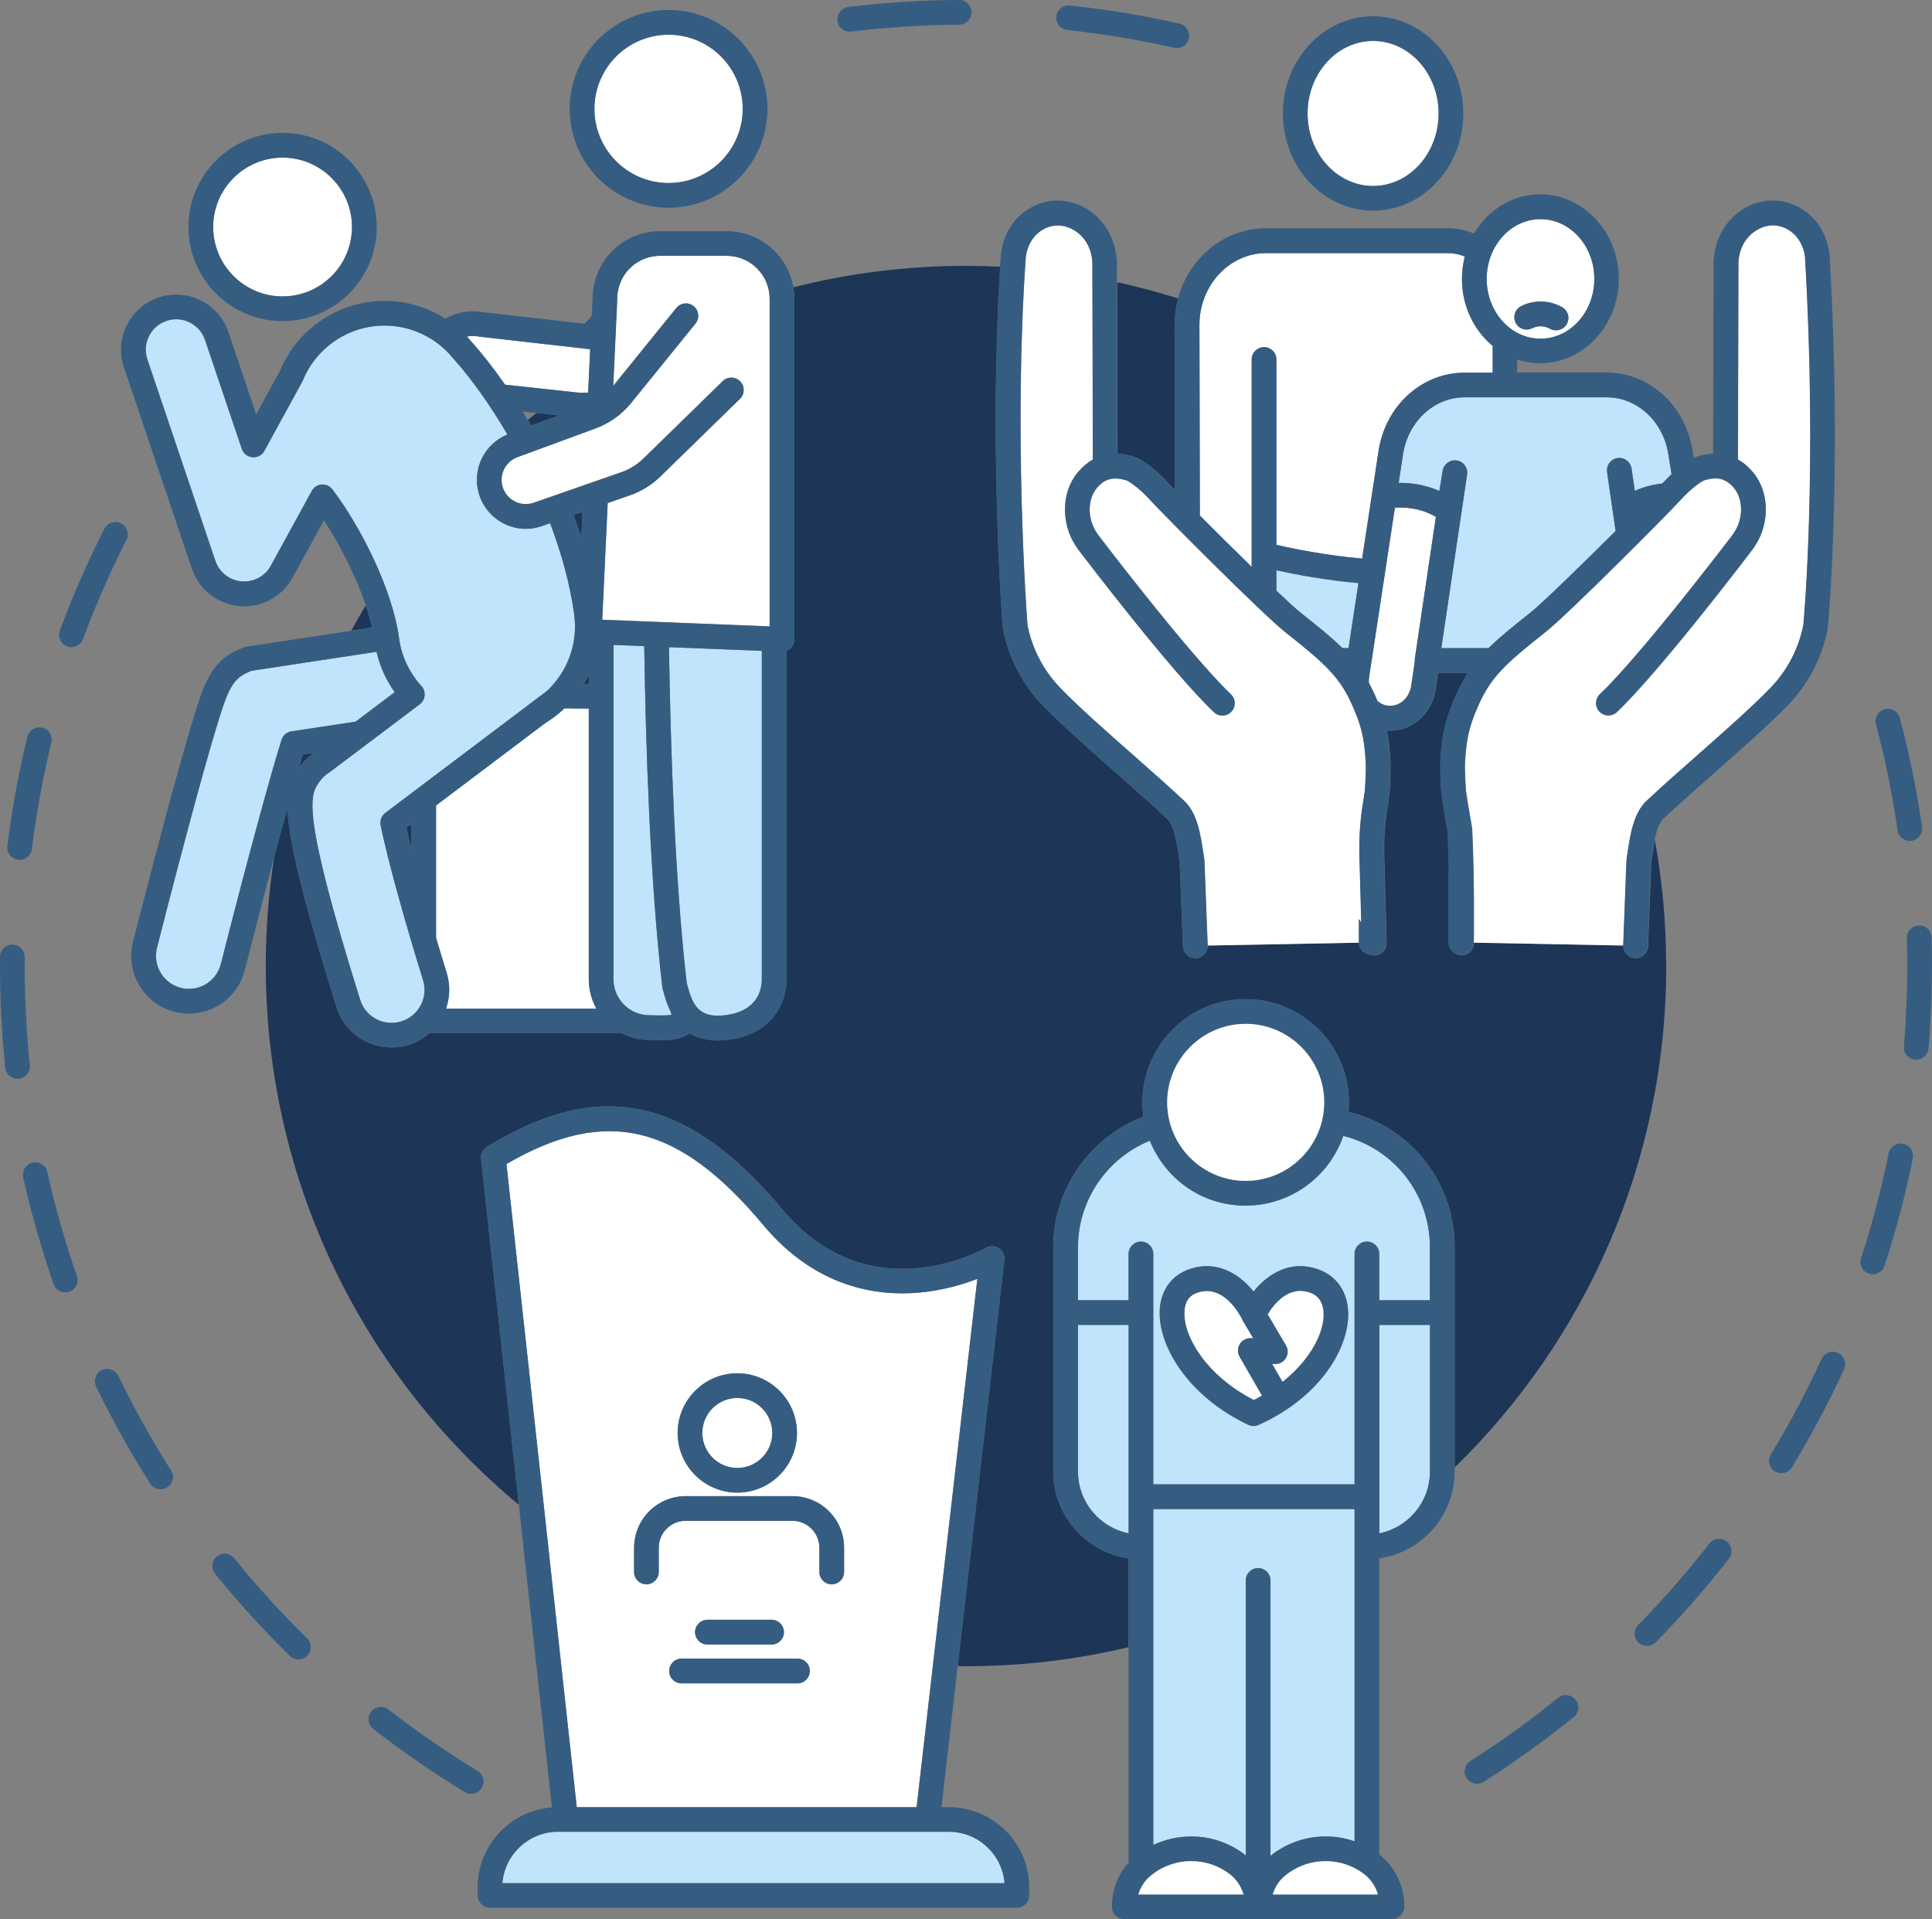 <?xml version="1.0" encoding="UTF-8"?>
<svg id="Capa_2" xmlns="http://www.w3.org/2000/svg" viewBox="0 0 403.09 400.39">
  <rect x="0" y="0" width="403.09" height="400.39" fill="#808080" stroke="none"/>
  <defs>
    <style>
      .cls-1 {
        fill: #355d82;
      }

      .cls-2 {
        fill: #fff;
      }

      .cls-3 {
        fill: #1d3557;
      }

      .cls-4 {
        fill: #c0e4fc;
      }
    </style>
  </defs>
  <g id="_x3C_Layer_x3E_">
    <g>
      <path class="cls-1" d="M6.23,222.22c-.71-6.82-1.07-13.78-1.07-20.68,0-.63,0-1.25,0-1.88.01-1.42-1.13-2.59-2.55-2.6h-.03c-1.41,0-2.56,1.14-2.58,2.55,0,.64,0,1.28,0,1.93,0,7.08.37,14.22,1.1,21.21.14,1.32,1.26,2.31,2.56,2.31.09,0,.18,0,.27-.01,1.42-.15,2.44-1.42,2.29-2.83Z"/>
      <path class="cls-1" d="M24.69,287.04c-.62-1.28-2.16-1.82-3.44-1.2-1.28.62-1.82,2.16-1.2,3.44,3.35,6.92,7.15,13.73,11.28,20.23.49.77,1.32,1.19,2.18,1.19.47,0,.95-.13,1.38-.4,1.2-.76,1.56-2.36.79-3.56-4.03-6.34-7.73-12.97-10.99-19.71Z"/>
      <path class="cls-1" d="M25.25,109.18c-1.27-.64-2.82-.14-3.47,1.13-3.49,6.87-6.62,14.01-9.29,21.23-.49,1.33.19,2.82,1.52,3.31.3.11.6.16.89.16,1.05,0,2.03-.64,2.42-1.68,2.61-7.03,5.65-13.99,9.05-20.68.65-1.27.14-2.82-1.13-3.47Z"/>
      <path class="cls-1" d="M100.51,373c.74-1.22.35-2.8-.86-3.54-6.41-3.9-12.66-8.21-18.59-12.82-1.12-.87-2.74-.67-3.62.45-.87,1.12-.67,2.74.45,3.62,6.08,4.73,12.5,9.16,19.07,13.16.42.25.88.38,1.34.38.87,0,1.72-.44,2.2-1.24Z"/>
      <path class="cls-1" d="M48.87,325.08c-.9-1.11-2.52-1.28-3.62-.38-1.11.9-1.28,2.52-.38,3.62,4.84,5.98,10.09,11.75,15.59,17.14.5.49,1.15.74,1.8.74s1.34-.26,1.84-.77c1-1.02.98-2.65-.04-3.64-5.36-5.25-10.47-10.87-15.19-16.7Z"/>
      <path class="cls-1" d="M9.87,244.5c-.31-1.39-1.69-2.26-3.08-1.95-1.39.31-2.26,1.69-1.95,3.08,1.68,7.51,3.81,15.01,6.34,22.27.37,1.06,1.37,1.73,2.43,1.73.28,0,.57-.05.85-.14,1.34-.47,2.05-1.94,1.59-3.28-2.47-7.08-4.55-14.38-6.18-21.7Z"/>
      <path class="cls-1" d="M3.78,179.37c.11.01.21.02.32.02,1.28,0,2.39-.96,2.55-2.26.92-7.46,2.29-14.93,4.06-22.21.34-1.38-.51-2.78-1.89-3.11-1.38-.34-2.78.51-3.11,1.89-1.82,7.47-3.22,15.14-4.17,22.79-.18,1.41.83,2.7,2.24,2.87Z"/>
      <path class="cls-1" d="M395.91,173.23c.19,1.28,1.29,2.21,2.55,2.21.12,0,.25,0,.37-.03,1.41-.2,2.39-1.51,2.18-2.92-1.1-7.63-2.66-15.27-4.63-22.7-.36-1.38-1.77-2.2-3.15-1.83-1.38.36-2.2,1.78-1.83,3.15,1.92,7.24,3.44,14.68,4.51,22.12Z"/>
      <path class="cls-1" d="M360.26,321.57c-1.12-.87-2.74-.67-3.62.45-4.6,5.92-9.6,11.64-14.86,17-1,1.02-.98,2.65.04,3.64.5.49,1.15.74,1.8.74s1.34-.26,1.84-.77c5.39-5.5,10.52-11.37,15.25-17.44.87-1.12.67-2.74-.45-3.62Z"/>
      <path class="cls-1" d="M397.08,238.62c-1.39-.28-2.75.62-3.04,2.02-1.49,7.36-3.42,14.7-5.75,21.84-.44,1.35.3,2.81,1.65,3.25.27.09.53.13.8.13,1.08,0,2.09-.69,2.45-1.78,2.39-7.32,4.37-14.86,5.9-22.42.28-1.4-.62-2.75-2.02-3.04Z"/>
      <path class="cls-1" d="M403,195.57c-.04-1.4-1.19-2.5-2.57-2.5-.03,0-.05,0-.08,0-1.42.04-2.54,1.23-2.5,2.65.06,1.92.08,3.88.08,5.82,0,5.58-.24,11.22-.7,16.75-.12,1.42.93,2.66,2.35,2.78.07,0,.15,0,.22,0,1.33,0,2.45-1.02,2.57-2.36.48-5.68.72-11.46.72-17.19,0-1.99-.03-3.99-.09-5.97Z"/>
      <path class="cls-1" d="M383.48,282.24c-1.29-.6-2.82-.03-3.42,1.26-3.13,6.81-6.7,13.52-10.6,19.93-.74,1.22-.35,2.8.86,3.54.42.25.88.38,1.34.38.87,0,1.72-.44,2.2-1.24,4.01-6.59,7.67-13.47,10.88-20.46.59-1.29.03-2.82-1.26-3.42Z"/>
      <path class="cls-1" d="M325.09,354.21c-5.83,4.73-12,9.16-18.32,13.18-1.2.76-1.56,2.36-.79,3.56.49.77,1.32,1.19,2.18,1.19.47,0,.95-.13,1.38-.4,6.49-4.13,12.82-8.68,18.8-13.53,1.11-.9,1.28-2.52.38-3.62-.9-1.1-2.52-1.28-3.62-.38Z"/>
      <path class="cls-1" d="M177.29,6.61c.1,0,.21,0,.31-.02,7.42-.9,15.01-1.39,22.53-1.44,1.42-.01,2.57-1.17,2.56-2.6,0-1.42-1.16-2.56-2.58-2.56h-.02c-7.72.05-15.5.55-23.12,1.48-1.41.17-2.42,1.46-2.25,2.87.16,1.31,1.27,2.27,2.56,2.27Z"/>
      <path class="cls-1" d="M222.69,6.27c7.47.8,14.97,2.04,22.27,3.69.19.04.38.06.57.06,1.18,0,2.24-.81,2.51-2.01.31-1.39-.56-2.77-1.95-3.08-7.5-1.69-15.19-2.97-22.86-3.79-1.41-.15-2.69.87-2.84,2.29-.15,1.41.87,2.69,2.29,2.84Z"/>
      <path class="cls-3" d="M236.4,95.23c.93.27,1.94.82,3.09,1.67,1.6,1.19,2.83,2.31,4.51,4.14.28.31.69.74,1.18,1.25l-.08-34.59c0-1.88.27-3.69.73-5.41-4.17-1.33-8.42-2.47-12.75-3.42l.09,35.8c1.03.04,2.11.23,3.23.56Z"/>
      <path class="cls-3" d="M85.82,177.03v-5.1l-1.02.77c.28,1.26.62,2.72,1.02,4.33Z"/>
      <path class="cls-3" d="M121.29,112.1l.25-5.31-1.88.65c.58,1.54,1.12,3.09,1.63,4.66Z"/>
      <path class="cls-3" d="M65.49,157.08l-2.31.35c-.26.85-.53,1.78-.83,2.79.85-1.23,1.93-2.29,3.14-3.14Z"/>
      <path class="cls-3" d="M122.84,142.69v-1.92c-.31.65-.64,1.28-1.01,1.9l1.01.02Z"/>
      <path class="cls-3" d="M347.63,201.54c0-8.96-.81-17.72-2.35-26.24-.24,1.17-.42,2.36-.57,3.36-.06.42-.12.82-.18,1.19l-.68,17.55c-.05,1.39-1.2,2.48-2.57,2.48-.03,0-.07,0-.1,0-1.41-.05-2.5-1.22-2.47-2.62l-31.19-.6c0,.06,0,.11,0,.11-.02,1.41-1.17,2.54-2.58,2.54-.01,0-.03,0-.04,0-.73-.01-1.38-.33-1.84-.82-.51-.47-.83-1.14-.83-1.88v-14.54c0-.19.03-.38.07-.56-.06-2.67-.14-5.46-.27-8.13-.02-.1-.04-.24-.07-.42-.45-2.59-1.07-6.2-1.23-7.64,0-.04,0-.07-.01-.11-.01-.17-.29-4.18-.18-6.41.29-5.82,1.21-8.92,2.89-12.94.88-2.1,1.81-3.88,2.86-5.48h-6.25l-.5,3.37c-.72,5.03-4.72,8.68-9.5,8.68-.23,0-.46-.02-.69-.04.38,1.82.63,3.85.76,6.41.11,2.23-.16,6.24-.18,6.41,0,.04,0,.07,0,.11-.07.59-.21,1.57-.44,3-.55,3.42-.78,6.94-.67,10.46.32,10.39.48,17.84.48,17.92.03,1.42-1.1,2.6-2.52,2.63-.02,0-.04,0-.06,0-.29,0-.57-.06-.84-.15-1.3-.12-2.31-1.18-2.34-2.5l-31.59.6c.03,1.4-1.07,2.57-2.47,2.62-.03,0-.07,0-.1,0-1.38,0-2.52-1.09-2.57-2.48l-.68-17.55c-.06-.38-.12-.77-.18-1.19-.38-2.58-.96-6.48-2.39-7.82-3.04-2.85-6.66-6.04-10.49-9.42-5.69-5.02-11.57-10.21-15.55-14.32-4.24-4.39-7.1-9.89-8.25-15.89-.02-.09-.03-.19-.04-.29-.03-.38-2.91-38.07-.52-75.3-2.37-.11-4.76-.18-7.17-.18-12.43,0-24.5,1.56-36.02,4.48.13.78.21,1.58.21,2.39v71.05c0,.7-.29,1.37-.79,1.86-.25.24-.53.42-.84.54v68.51c0,5.2-3.25,11.63-12.41,12.66-.67.07-1.31.11-1.91.11-2.44,0-4.34-.58-5.84-1.48h-.04c-1.78,1.23-3.85,1.41-5.83,1.41-.42,0-.84,0-1.26-.02-.42,0-.85-.02-1.29-.02-2.04,0-4-.48-5.76-1.38h-40.19c-1.24,1.07-2.68,1.9-4.29,2.4-1.16.36-2.37.55-3.6.55-5.29,0-9.9-3.39-11.47-8.44-7.52-24-10.03-35.35-10.24-41.51-.85,3.08-1.77,6.48-2.74,10.09-1.17,7.45-1.78,15.08-1.78,22.86,0,45.21,20.54,85.62,52.8,112.42l-7.89-72.2c-.11-.99.37-1.96,1.22-2.48,11.88-7.22,21.93-9.71,31.65-7.85,10.03,1.92,19.84,8.74,29.98,20.87,18.07,21.61,41.51,8.6,42.5,8.04.84-.48,1.89-.45,2.7.09.81.54,1.25,1.48,1.14,2.44l-9.74,84.74c.58,0,1.15.02,1.73.02,11.68,0,23.04-1.38,33.93-3.97v-18.53c-8.87-1.26-15.72-8.9-15.72-18.11v-46.8c0-12.13,7.63-23,18.82-27.24-.14-.98-.21-1.97-.21-2.98,0-11.88,9.66-21.54,21.54-21.54s21.54,9.66,21.54,21.54c0,.66-.03,1.31-.09,1.95,12.96,3.16,22.15,14.71,22.15,28.27v45.95c27.22-26.53,44.14-63.6,44.14-104.62Z"/>
      <path class="cls-3" d="M76.31,126.3c-1.04,1.73-2.05,3.49-3.03,5.27l4.34-.66c-.34-1.49-.78-3.04-1.31-4.61Z"/>
      <path class="cls-3" d="M110.1,87.62c.23.39.47.79.7,1.19l5.83-2.14-4.68-.51c-.62.48-1.23.97-1.85,1.46Z"/>
      <path class="cls-2" d="M98.22,71.13c2.33,2.58,4.75,5.67,7.16,9.13l15.14,1.64c.72.08,1.46.07,2.19,0l.42-9.08c-.14,0-.28,0-.43,0l-22.78-2.59c-.06,0-.12-.02-.18-.03-.81-.15-1.6-.12-2.33.03.28.3.55.6.81.91Z"/>
      <path class="cls-2" d="M124.43,210.42c-1.03-1.86-1.59-3.95-1.59-6.14v-56.44l-5.06-.08c-1.22,1.16-2.55,2.18-3.95,3.04l-22.85,17.23v27.63c.72,2.41,1.46,4.85,2.2,7.23.78,2.49.72,5.1-.12,7.52h31.37Z"/>
      <path class="cls-4" d="M138.48,207.08c-.07-.26-.14-.5-.2-.72-.04-.14-.07-.29-.09-.44-2.55-22.04-3.46-50.27-3.77-71.11l-6.42-.25v69.73c0,2.01.78,3.9,2.2,5.32,1.42,1.42,3.32,2.2,5.34,2.2.47,0,.93,0,1.39.02,1.49.03,2.49.02,3.21-.14-.09-.23-.17-.47-.25-.71-.74-1.5-1.14-2.94-1.4-3.89Z"/>
      <path class="cls-4" d="M158.95,135.79l-19.37-.77c.31,20.63,1.21,48.39,3.7,70.1.05.19.11.39.17.61,1.05,3.82,2.29,6.7,7.67,6.1,7.06-.79,7.82-5.53,7.82-7.53v-68.5Z"/>
      <path class="cls-2" d="M127.93,80.48l13.16-16.25c.9-1.11,2.52-1.28,3.62-.38,1.11.9,1.28,2.52.38,3.62l-13.4,16.54c-1.96,2.43-4.55,4.28-7.48,5.35l-16.27,5.98c-2.49.92-3.86,3.63-3.11,6.17.39,1.34,1.3,2.43,2.54,3.07,1.24.64,2.66.74,3.98.28l18.35-6.4c1.67-.58,3.23-1.55,4.5-2.79l16.57-16.18c1.02-.99,2.65-.98,3.64.04.99,1.02.98,2.65-.04,3.64l-16.57,16.18c-1.81,1.76-4.02,3.13-6.4,3.96l-4.63,1.61-1.14,24.35,34.93,1.39V62.33c0-4.94-4.03-8.96-8.98-8.96h-13.85c-4.41,0-8.13,3.14-8.84,7.47-.01.08-.03.15-.05.23-.06.44-.09.85-.09,1.26,0,.04,0,.08,0,.12l-.84,18.04Z"/>
      <path class="cls-2" d="M139.49,38.18c8.53,0,15.47-6.94,15.47-15.47s-6.94-15.47-15.47-15.47-15.47,6.94-15.47,15.47,6.94,15.47,15.47,15.47Z"/>
      <path class="cls-1" d="M139.49,43.34c11.37,0,20.63-9.25,20.63-20.63s-9.25-20.63-20.63-20.63-20.63,9.25-20.63,20.63,9.25,20.63,20.63,20.63ZM139.49,7.24c8.53,0,15.47,6.94,15.47,15.47s-6.94,15.47-15.47,15.47-15.47-6.94-15.47-15.47,6.94-15.47,15.47-15.47Z"/>
      <path class="cls-4" d="M74.2,150.55l8.15-6.15c-1.81-2.53-3.09-5.38-3.79-8.42l-26.1,3.96-.86.38c-3.35,1.5-4.26,4.11-6.89,12.9-1.34,4.48-3.06,10.64-5.12,18.31-3.22,11.99-6.25,23.89-6.83,26.16-.94,3.72,1.29,7.47,4.97,8.4.56.14,1.13.21,1.69.21,3.15,0,5.88-2.13,6.66-5.19,4.94-19.5,10.14-38.73,12.65-46.75.29-.94,1.1-1.63,2.07-1.78l13.39-2.03Z"/>
      <path class="cls-4" d="M83.24,133l.03.23c.51,3.68,2.12,7.11,4.66,9.89.49.54.73,1.25.66,1.98-.07.72-.44,1.38-1.01,1.82l-18.51,13.96c-.07.05-.14.1-.22.15-.91.55-1.71,1.31-2.32,2.21-1.79,2.65-3.81,5.65,8.61,45.32.9,2.88,3.53,4.82,6.55,4.82.7,0,1.39-.1,2.05-.31,1.76-.55,3.19-1.75,4.05-3.38.85-1.63,1.02-3.49.47-5.24-3.32-10.63-7.43-25.14-8.85-32.31-.19-.97.19-1.96.98-2.56l33.45-25.23c.18-.14.37-.29.54-.45.14-.14.27-.27.4-.41,3.96-4.11,5.78-9.67,5.02-15.28l-.02-.15s0-.05-.01-.07c-.85-6.16-2.63-12.58-5-18.84l-1.7.59c-1.1.39-2.24.58-3.37.58-1.6,0-3.19-.38-4.66-1.14-2.51-1.29-4.33-3.5-5.13-6.21-1.48-5.03,1.14-10.37,5.96-12.33-3.69-6.3-7.7-11.87-11.5-16.09-.02-.02-.04-.04-.06-.07-6.37-7.56-17.5-8.75-25.34-2.71-2.58,1.99-4.59,4.63-5.81,7.63-.04.09-.08.18-.12.26l-7.88,14.4c-.49.9-1.47,1.42-2.49,1.33-1.02-.09-1.89-.77-2.22-1.74l-7.67-22.73c-.54-1.61-1.68-2.91-3.2-3.66-1.52-.75-3.24-.87-4.84-.33-1.61.54-2.91,1.68-3.66,3.2-.75,1.52-.87,3.24-.33,4.84h0s14.18,42.01,14.18,42.01c.81,2.39,2.95,4.08,5.46,4.3.03,0,.06,0,.08,0,.13.02.29.02.48.02,2.32,0,4.45-1.27,5.56-3.3l8.54-15.6c.42-.77,1.2-1.27,2.07-1.33.06,0,.13,0,.19,0,.8,0,1.56.37,2.05,1.02,5.84,7.69,12.49,20.77,13.88,30.9Z"/>
      <path class="cls-1" d="M70.23,210.09c1.57,5.05,6.18,8.44,11.47,8.44,1.23,0,2.44-.18,3.6-.55,1.61-.5,3.06-1.33,4.29-2.4h40.19c1.76.9,3.72,1.38,5.76,1.38.44,0,.87,0,1.29.02.41,0,.83.02,1.26.02,1.98,0,4.05-.18,5.83-1.41h.04c1.49.89,3.4,1.48,5.84,1.48.6,0,1.24-.04,1.91-.11,9.16-1.02,12.41-7.46,12.41-12.66v-68.51c.31-.12.6-.3.84-.54.51-.49.79-1.16.79-1.86V62.33c0-.82-.07-1.61-.21-2.39-1.14-6.65-6.95-11.72-13.92-11.72h-13.85c-6.88,0-12.69,4.86-13.89,11.58-.02.08-.04.17-.06.25h0c-.12.76-.18,1.49-.19,2.21l-.17,3.64-1.48,1.64-21.39-2.43c-2.58-.46-5.32.06-7.69,1.36-8.16-5.22-18.99-5.01-27.08,1.23-3.26,2.52-5.81,5.84-7.38,9.62l-4.99,9.12-5.79-17.15c-.98-2.91-3.04-5.27-5.8-6.63-2.75-1.37-5.87-1.58-8.78-.59-2.91.98-5.27,3.04-6.63,5.8-1.37,2.75-1.58,5.87-.59,8.78l14.18,42.01c1.46,4.32,5.32,7.37,9.86,7.78.33.04.67.06,1.05.06,4.2,0,8.07-2.29,10.09-5.98l6.55-11.97c3.31,5.05,6.66,11.6,8.73,17.77.53,1.57.97,3.12,1.31,4.61l-4.34.66-21.95,3.33c-.23.03-.46.1-.67.2l-1.18.53c-5.65,2.54-7.1,7.36-9.72,16.13-1.35,4.53-3.09,10.73-5.16,18.44-3.23,12.03-6.27,23.96-6.86,26.27-1.63,6.43,2.28,12.99,8.71,14.61.97.25,1.97.37,2.96.37,5.51,0,10.3-3.73,11.66-9.08,2.08-8.23,4.21-16.4,6.16-23.7.97-3.62,1.89-7.01,2.74-10.09.21,6.15,2.72,17.5,10.24,41.51ZM60.8,152.58c-.97.15-1.78.84-2.07,1.78-2.51,8.02-7.71,27.25-12.65,46.75-.77,3.06-3.51,5.19-6.66,5.19-.57,0-1.14-.07-1.69-.21-3.68-.93-5.91-4.68-4.97-8.4.57-2.26,3.6-14.16,6.83-26.16,2.06-7.66,3.78-13.82,5.12-18.31,2.63-8.8,3.54-11.4,6.89-12.9l.86-.38,26.1-3.96c.7,3.04,1.98,5.89,3.79,8.42l-8.15,6.15-13.39,2.03ZM67.31,101.09c-.06,0-.13,0-.19,0-.87.07-1.65.57-2.07,1.33l-8.54,15.6c-1.11,2.04-3.25,3.3-5.56,3.3-.19,0-.35,0-.48-.02-.03,0-.06,0-.08,0-2.51-.22-4.65-1.9-5.46-4.3l-14.18-42.01h0c-.54-1.6-.43-3.32.33-4.85.75-1.52,2.05-2.66,3.66-3.2,1.6-.54,3.32-.43,4.84.33,1.52.75,2.66,2.05,3.2,3.66l7.67,22.73c.33.97,1.2,1.65,2.22,1.74,1.02.09,1.99-.43,2.49-1.33l7.88-14.4c.05-.09.09-.17.12-.26,1.22-3,3.24-5.64,5.81-7.63,7.84-6.04,18.97-4.85,25.34,2.71.02.02.04.04.06.07,3.81,4.22,7.81,9.79,11.5,16.09-4.83,1.96-7.44,7.3-5.96,12.33.8,2.71,2.62,4.91,5.13,6.21,1.47.76,3.06,1.14,4.66,1.14,1.13,0,2.27-.19,3.37-.58l1.7-.59c2.37,6.26,4.16,12.68,5,18.84,0,.02,0,.05.01.07l.02.15c.75,5.61-1.07,11.17-5.02,15.28-.13.14-.26.27-.4.41-.17.16-.35.31-.54.45l-33.45,25.23c-.79.6-1.17,1.59-.98,2.56,1.42,7.18,5.53,21.69,8.85,32.31.55,1.75.39,3.61-.47,5.24-.85,1.63-2.29,2.83-4.05,3.38-.66.21-1.35.31-2.05.31-3.02,0-5.65-1.94-6.55-4.82-12.42-39.67-10.4-42.67-8.61-45.32.61-.9,1.41-1.66,2.32-2.21.08-.05.15-.1.22-.15l18.51-13.96c.58-.44.95-1.1,1.01-1.82.07-.72-.17-1.44-.66-1.98-2.53-2.77-4.15-6.21-4.66-9.89l-.03-.23c-1.39-10.12-8.04-23.21-13.88-30.9-.49-.64-1.25-1.02-2.05-1.02ZM99.74,70.19c.06.01.12.02.18.03l22.78,2.59c.14.02.29.02.43,0l-.42,9.08c-.73.08-1.46.09-2.19,0l-15.14-1.64c-2.41-3.46-4.83-6.55-7.16-9.13-.26-.31-.54-.62-.81-.91.74-.15,1.52-.18,2.33-.03ZM128.78,62.33c0-.41.03-.82.09-1.26.02-.07.04-.15.05-.23.71-4.33,4.42-7.47,8.84-7.47h13.85c4.95,0,8.98,4.02,8.98,8.96v68.37l-34.93-1.39,1.14-24.35,4.63-1.61c2.38-.83,4.6-2.2,6.4-3.96l16.57-16.18c1.02-.99,1.04-2.63.04-3.64-.99-1.02-2.63-1.04-3.64-.04l-16.57,16.18c-1.27,1.24-2.82,2.2-4.5,2.79l-18.35,6.4c-1.32.46-2.73.36-3.98-.28-1.24-.64-2.15-1.73-2.54-3.07-.75-2.55.62-5.26,3.11-6.17l16.27-5.98c2.93-1.08,5.52-2.93,7.48-5.35l13.4-16.54c.9-1.11.73-2.73-.38-3.62-1.11-.9-2.73-.72-3.62.38l-13.16,16.25.84-18.04s0-.08,0-.12ZM110.8,88.81c-.23-.4-.46-.79-.7-1.19-.36-.6-.72-1.19-1.08-1.78l2.92.32,4.68.51-5.83,2.14ZM140.13,211.68c-.72.17-1.72.17-3.21.14-.45,0-.92-.02-1.39-.02-2.02,0-3.92-.78-5.34-2.2-1.42-1.42-2.2-3.31-2.2-5.32v-69.73l6.42.25c.31,20.84,1.22,49.07,3.77,71.11.02.15.05.3.09.44.07.22.13.46.2.72.26.95.66,2.39,1.4,3.89.08.24.16.48.25.71ZM93.18,202.9c-.75-2.39-1.49-4.82-2.2-7.23v-27.63l22.85-17.23c1.4-.86,2.73-1.88,3.95-3.04l5.06.08v56.44c0,2.18.56,4.28,1.59,6.14h-31.37c.84-2.42.9-5.03.12-7.52ZM85.82,177.03c-.4-1.61-.75-3.07-1.02-4.33l1.02-.77v5.1ZM121.29,112.1c-.51-1.56-1.05-3.12-1.63-4.66l1.88-.65-.25,5.31ZM122.84,142.69l-1.01-.02c.37-.62.7-1.26,1.01-1.9v1.92ZM151.12,211.82c-5.38.6-6.62-2.27-7.67-6.1-.06-.21-.11-.42-.17-.61-2.49-21.7-3.4-49.47-3.7-70.1l19.37.77v68.5c0,2-.76,6.75-7.82,7.53ZM65.49,157.08c-1.21.85-2.29,1.92-3.14,3.14.3-1.01.57-1.95.83-2.79l2.31-.35Z"/>
      <path class="cls-2" d="M44.47,47.36c0,7.99,6.5,14.48,14.48,14.48s14.48-6.5,14.48-14.48-6.5-14.48-14.48-14.48-14.48,6.5-14.48,14.48Z"/>
      <path class="cls-1" d="M58.96,67c10.83,0,19.64-8.81,19.64-19.64s-8.81-19.64-19.64-19.64-19.64,8.81-19.64,19.64,8.81,19.64,19.64,19.64ZM73.44,47.36c0,7.99-6.5,14.48-14.48,14.48s-14.48-6.5-14.48-14.48,6.5-14.48,14.48-14.48,14.48,6.5,14.48,14.48Z"/>
      <path class="cls-4" d="M224.91,260.2v11.05h10.56v-9.65c0-1.42,1.15-2.58,2.58-2.58s2.58,1.15,2.58,2.58v48.06h41.99v-48.06c0-1.42,1.15-2.58,2.58-2.58s2.58,1.15,2.58,2.58v9.65h10.56v-11.05c0-11.11-7.49-20.58-18.07-23.23-2.91,8.45-10.94,14.54-20.36,14.54s-16.81-5.61-19.99-13.54c-8.94,3.61-15,12.42-15,22.22ZM241.97,273.43c.19-4.11,2.36-7.23,5.97-8.55,6.03-2.2,10.76,1.04,13.61,4.58,2.85-3.54,7.58-6.78,13.61-4.58,3.73,1.37,5.97,4.6,6.13,8.88.27,7.12-5.46,17.52-18.67,23.52,0,0,0,0,0,0-.15.07-.3.11-.46.15-.04,0-.08.02-.12.03-.15.03-.31.05-.47.05,0,0,0,0,0,0,0,0,0,0,0,0,0,0,0,0,0,0-.11,0-.22,0-.33-.02-.03,0-.06,0-.09-.01-.08-.01-.16-.03-.24-.05-.03,0-.07-.02-.1-.03-.08-.02-.15-.05-.23-.09-.03-.01-.06-.02-.09-.03,0,0-.02,0-.02,0-12.57-5.94-18.82-16.48-18.48-23.83Z"/>
      <path class="cls-4" d="M235.48,319.89v-7.62s0-.01,0-.02,0-.01,0-.02v-35.82h-10.56v30.6c0,6.36,4.55,11.68,10.56,12.88Z"/>
      <path class="cls-4" d="M298.34,307.01v-30.6h-10.56v43.48c6.01-1.2,10.56-6.52,10.56-12.88Z"/>
      <path class="cls-4" d="M282.62,314.83h-41.99v70.08c2.45-1.16,5.15-1.78,7.9-1.78,4.1,0,7.98,1.32,11.22,3.82.06.04.11.09.17.14v-57.37c0-1.42,1.15-2.58,2.58-2.58s2.58,1.15,2.58,2.58v57.45c3.26-2.61,7.31-4.04,11.5-4.04,2.09,0,4.12.35,6.05,1.02v-69.31Z"/>
      <path class="cls-1" d="M281.35,231.94c.06-.64.09-1.29.09-1.95,0-11.88-9.66-21.54-21.54-21.54s-21.54,9.66-21.54,21.54c0,1.01.08,2.01.21,2.98-11.19,4.24-18.82,15.11-18.82,27.24v46.8c0,9.21,6.85,16.85,15.72,18.11v63.48c-2.23,2.43-3.49,5.71-3.49,9.21,0,.68.27,1.34.75,1.82.48.48,1.14.75,1.82.75h27.83s.07,0,.1-.01c.04,0,.07.01.11.01h27.83c1.42,0,2.58-1.21,2.58-2.63,0-4.26-1.95-8.3-5.22-10.82,0,0-.01,0-.02-.01v-61.8c8.87-1.26,15.72-8.9,15.72-18.11v-46.8c0-13.56-9.19-25.11-22.15-28.27ZM287.49,395.23h-21.94c.44-1.48,1.26-2.79,2.39-3.76,2.4-2.06,5.46-3.19,8.63-3.19,2.95,0,5.75.95,8.08,2.74,1.35,1.04,2.34,2.52,2.84,4.21ZM239.9,391.47c2.4-2.06,5.46-3.19,8.63-3.19,2.95,0,5.75.95,8.08,2.74,1.35,1.04,2.34,2.52,2.84,4.21h-21.94c.44-1.48,1.26-2.79,2.39-3.76ZM276.57,383.13c-4.19,0-8.24,1.43-11.5,4.04v-57.45c0-1.42-1.15-2.58-2.58-2.58s-2.58,1.15-2.58,2.58v57.37c-.06-.05-.11-.09-.17-.14-3.24-2.5-7.12-3.82-11.22-3.82-2.75,0-5.45.62-7.9,1.78v-70.08h41.99v69.31c-1.92-.67-3.95-1.02-6.05-1.02ZM276.28,229.98c0,9.03-7.35,16.38-16.38,16.38s-16.38-7.35-16.38-16.38,7.35-16.38,16.38-16.38,16.38,7.35,16.38,16.38ZM259.9,251.52c9.43,0,17.45-6.09,20.36-14.54,10.58,2.65,18.07,12.12,18.07,23.23v11.05h-10.56v-9.65c0-1.42-1.15-2.58-2.58-2.58s-2.58,1.15-2.58,2.58v48.06h-41.99v-48.06c0-1.42-1.15-2.58-2.58-2.58s-2.58,1.15-2.58,2.58v9.65h-10.56v-11.05c0-9.8,6.06-18.61,15-22.22,3.18,7.92,10.94,13.54,19.99,13.54ZM224.91,276.41h10.56v35.82s0,.01,0,.02,0,.01,0,.02v7.62c-6.02-1.2-10.56-6.52-10.56-12.88v-30.6ZM287.78,319.89v-43.48h10.56v30.6c0,6.36-4.55,11.68-10.56,12.88Z"/>
      <path class="cls-2" d="M256.61,391.02c-2.33-1.8-5.13-2.74-8.08-2.74-3.17,0-6.23,1.13-8.63,3.19-1.13.97-1.95,2.28-2.39,3.76h21.94c-.5-1.69-1.49-3.17-2.84-4.21Z"/>
      <path class="cls-2" d="M284.65,391.02c-2.33-1.8-5.13-2.74-8.08-2.74-3.17,0-6.23,1.13-8.63,3.19-1.13.97-1.95,2.28-2.39,3.76h21.94c-.5-1.69-1.49-3.17-2.84-4.21Z"/>
      <path class="cls-2" d="M243.52,229.98c0,9.03,7.35,16.38,16.38,16.38s16.38-7.35,16.38-16.38-7.35-16.38-16.38-16.38-16.38,7.35-16.38,16.38Z"/>
      <path class="cls-2" d="M261.55,292.06v.02c.6-.3,1.19-.61,1.75-.93l-4.67-8.12c-.47-.82-.46-1.82.03-2.63.49-.8,1.39-1.28,2.32-1.23l.48.02-2.14-3.64s-.03-.08-.05-.12c-.02-.04-.05-.07-.06-.11-.16-.33-3.7-7.74-9.5-5.62-1.66.61-2.5,1.9-2.6,3.94-.24,5.31,4.74,13.41,14.44,18.4Z"/>
      <path class="cls-1" d="M260.45,297.26s.02,0,.02,0c.03.01.06.02.09.03.08.03.15.06.23.09.03.01.07.02.1.03.08.02.16.04.24.05.03,0,.06.01.09.01.11.01.22.02.33.02,0,0,0,0,0,0,0,0,0,0,0,0,0,0,0,0,0,0,.16,0,.31-.02.47-.05.04,0,.08-.02.12-.03.16-.04.31-.09.46-.15,0,0,0,0,0,0,13.21-5.99,18.94-16.39,18.67-23.52-.16-4.28-2.39-7.52-6.13-8.88-6.02-2.2-10.75,1.04-13.61,4.58-2.85-3.54-7.58-6.78-13.61-4.58-3.61,1.32-5.79,4.44-5.97,8.55-.33,7.35,5.91,17.9,18.48,23.83ZM247.12,273.66c.09-2.05.94-3.34,2.6-3.94,5.79-2.12,9.34,5.29,9.5,5.62.02.04.04.07.06.11.02.04.03.08.05.12l2.14,3.64-.48-.02c-.94-.05-1.83.43-2.32,1.23-.49.8-.5,1.81-.03,2.63l4.67,8.12c-.57.32-1.15.63-1.75.93v-.02c-9.7-4.98-14.68-13.08-14.44-18.4ZM273.39,269.72c1.74.64,2.67,2.06,2.75,4.24.15,4.07-2.78,9.73-8.55,14.31l-2.14-3.72.53.03c.96.05,1.84-.43,2.33-1.24.49-.81.5-1.82.02-2.64l-3.82-6.5c1.25-2.08,4.37-6.13,8.88-4.48Z"/>
      <path class="cls-2" d="M268.33,280.7c.48.82.47,1.83-.02,2.64-.49.81-1.37,1.29-2.33,1.24l-.53-.03,2.14,3.72c5.77-4.59,8.7-10.24,8.55-14.31-.08-2.17-1.01-3.6-2.75-4.24-4.52-1.65-7.63,2.4-8.88,4.48l3.82,6.5Z"/>
      <path class="cls-2" d="M203.91,266.8c-2.95,1.14-7.19,2.43-12.17,2.87-8.8.78-21.57-1.03-32.48-14.08-17.69-21.16-32.83-24.81-53.6-12.75l14.67,134.18h70.9l12.67-110.22ZM153.83,286.5c6.87,0,12.45,5.59,12.45,12.45s-5.59,12.45-12.45,12.45-12.45-5.59-12.45-12.45,5.59-12.45,12.45-12.45ZM132.29,322.89c0-5.93,4.83-10.76,10.76-10.76h22.29c5.93,0,10.76,4.83,10.76,10.76v5.05c0,1.42-1.15,2.58-2.58,2.58s-2.58-1.15-2.58-2.58v-5.05c0-3.09-2.52-5.61-5.61-5.61h-22.29c-3.09,0-5.61,2.52-5.61,5.61v5.05c0,1.42-1.15,2.58-2.58,2.58s-2.58-1.15-2.58-2.58v-5.05ZM160.98,337.93c1.42,0,2.58,1.15,2.58,2.58s-1.15,2.58-2.58,2.58h-13.38c-1.42,0-2.58-1.15-2.58-2.58s1.15-2.58,2.58-2.58h13.38ZM166.38,351.18h-24.18c-1.42,0-2.58-1.15-2.58-2.58s1.15-2.58,2.58-2.58h24.18c1.42,0,2.58,1.15,2.58,2.58s-1.15,2.58-2.58,2.58Z"/>
      <path class="cls-1" d="M208.41,260.42c-.81-.54-1.86-.57-2.7-.09-.99.56-24.42,13.57-42.5-8.04-10.14-12.12-19.94-18.95-29.98-20.87-9.72-1.86-19.77.64-31.65,7.85-.85.52-1.33,1.49-1.22,2.48l7.89,72.2,6.9,63.12c-8.65.65-15.5,7.89-15.5,16.71v1.63c0,1.42,1.15,2.58,2.58,2.58h109.93c1.42,0,2.58-1.15,2.58-2.58v-1.63c0-9.24-7.52-16.76-16.76-16.76h-1.55l3.38-29.42,9.74-84.74c.11-.97-.33-1.91-1.14-2.44ZM104.85,392.84c.48-5.96,5.49-10.66,11.57-10.66h81.56c6.08,0,11.09,4.7,11.57,10.66h-104.7ZM120.34,377.02l-14.67-134.18c20.76-12.07,35.9-8.41,53.6,12.75,10.91,13.05,23.68,14.86,32.48,14.08,4.97-.44,9.22-1.73,12.17-2.87l-12.67,110.22h-70.9Z"/>
      <path class="cls-4" d="M197.98,382.18h-81.56c-6.08,0-11.09,4.7-11.57,10.66h104.7c-.48-5.96-5.49-10.66-11.57-10.66Z"/>
      <path class="cls-2" d="M146.53,298.95c0,4.02,3.27,7.3,7.3,7.3s7.3-3.27,7.3-7.3-3.27-7.3-7.3-7.3-7.3,3.27-7.3,7.3Z"/>
      <path class="cls-1" d="M153.83,311.4c6.87,0,12.45-5.59,12.45-12.45s-5.59-12.45-12.45-12.45-12.45,5.59-12.45,12.45,5.59,12.45,12.45,12.45ZM161.13,298.95c0,4.02-3.27,7.3-7.3,7.3s-7.3-3.27-7.3-7.3,3.27-7.3,7.3-7.3,7.3,3.27,7.3,7.3Z"/>
      <path class="cls-1" d="M134.87,330.52c1.42,0,2.58-1.15,2.58-2.58v-5.05c0-3.09,2.52-5.61,5.61-5.61h22.29c3.09,0,5.61,2.52,5.61,5.61v5.05c0,1.42,1.15,2.58,2.58,2.58s2.58-1.15,2.58-2.58v-5.05c0-5.93-4.83-10.76-10.76-10.76h-22.29c-5.93,0-10.76,4.83-10.76,10.76v5.05c0,1.42,1.15,2.58,2.58,2.58Z"/>
      <path class="cls-1" d="M145.02,340.5c0,1.42,1.15,2.58,2.58,2.58h13.38c1.42,0,2.58-1.15,2.58-2.58s-1.15-2.58-2.58-2.58h-13.38c-1.42,0-2.58,1.15-2.58,2.58Z"/>
      <path class="cls-1" d="M166.38,346.03h-24.18c-1.42,0-2.58,1.15-2.58,2.58s1.15,2.58,2.58,2.58h24.18c1.42,0,2.58-1.15,2.58-2.58s-1.15-2.58-2.58-2.58Z"/>
      <path class="cls-2" d="M261.15,118.27v-43.26c0-1.42,1.15-2.58,2.58-2.58s2.58,1.15,2.58,2.58v38.68c3.35.76,10.55,2.24,17.89,2.85l2-13.14s0,0,0,0l1.46-9.6c1.56-9.31,9.09-16.04,17.91-16.04h5.86v-5.58c-3.9-3.23-6.41-8.29-6.41-13.97,0-1.62.21-3.19.59-4.68-1.1-.45-2.31-.71-3.57-.71h-37.89c-7.62,0-13.86,6.69-13.9,14.91l.09,39.85c3.24,3.26,7.17,7.16,10.81,10.71Z"/>
      <path class="cls-4" d="M280.08,135.21h1.28l2.06-13.56c-6.83-.58-13.37-1.85-17.11-2.67v4.26c2.3,2.18,4.14,3.87,5.09,4.62,3.62,2.86,6.41,5.11,8.68,7.35Z"/>
      <path class="cls-2" d="M310.18,58.19c0,6.88,5.04,12.47,11.23,12.47s11.23-5.59,11.23-12.47-5.04-12.47-11.23-12.47-11.23,5.59-11.23,12.47ZM321.43,62.91c1.56,0,3.11.41,4.49,1.19,1.24.7,1.68,2.27.97,3.51-.47.84-1.35,1.31-2.25,1.31-.43,0-.87-.11-1.27-.33-1.15-.65-2.53-.69-3.71-.1-1.28.63-2.82.12-3.46-1.16-.63-1.27-.12-2.82,1.16-3.46,1.27-.63,2.64-.96,4.05-.96Z"/>
      <path class="cls-1" d="M316.21,67.32c.63,1.27,2.18,1.79,3.46,1.16,1.18-.59,2.56-.55,3.71.1.4.23.84.33,1.27.33.9,0,1.77-.47,2.25-1.31.7-1.24.26-2.81-.97-3.51-1.37-.78-2.92-1.19-4.49-1.19-1.42,0-2.78.32-4.05.96-1.27.63-1.79,2.18-1.16,3.46Z"/>
      <path class="cls-2" d="M295.18,138.02c-.02-.2-.02-.41.01-.62l4.39-29.57c-3.33-1.95-6.72-2.04-8.55-1.9l-5.39,35.4c-.06.37-.07.74-.05,1.1.57,1.05,1.11,2.17,1.63,3.41.06.14.11.27.17.41.76.65,1.68,1.01,2.65,1.01,2.2,0,4.05-1.8,4.4-4.27l.73-4.96Z"/>
      <path class="cls-2" d="M286.48,38.8c7.54,0,13.67-6.79,13.67-15.13s-6.13-15.13-13.67-15.13-13.67,6.79-13.67,15.13,6.13,15.13,13.67,15.13Z"/>
      <path class="cls-1" d="M286.48,43.95c10.38,0,18.82-9.1,18.82-20.28s-8.44-20.28-18.82-20.28-18.82,9.1-18.82,20.28,8.44,20.28,18.82,20.28ZM286.48,8.54c7.54,0,13.67,6.79,13.67,15.13s-6.13,15.13-13.67,15.13-13.67-6.79-13.67-15.13,6.13-15.13,13.67-15.13Z"/>
      <path class="cls-4" d="M335.23,82.9h-29.66c-6.29,0-11.69,4.92-12.82,11.7l-.94,6.15c2.22-.03,5.3.27,8.49,1.68l.7-4.24c.23-1.4,1.55-2.34,2.94-2.12,1.4.22,2.36,1.53,2.15,2.92l-5.38,36.23h9.84c2.27-2.24,5.06-4.48,8.68-7.35,2.46-1.95,10.89-10.15,17.84-17.09l-1.78-12.29c-.2-1.41.77-2.71,2.18-2.92,1.4-.21,2.71.77,2.92,2.17l.69,4.66c2.03-.9,4-1.34,5.73-1.53.7-.75,1.33-1.39,1.93-1.96l-.71-4.31c-1.13-6.77-6.52-11.7-12.82-11.7Z"/>
      <path class="cls-2" d="M339.38,179.5c0-.1.01-.21.03-.31.07-.4.13-.83.2-1.28.55-3.68,1.23-8.25,3.96-10.82,3.1-2.91,6.74-6.12,10.6-9.52,5.62-4.95,11.42-10.07,15.25-14.04,3.52-3.64,5.89-8.19,6.87-13.16.2-2.16,2.9-33.06.34-76.73-.55-4.54-4.13-6.91-7.28-6.58-3.14.33-6.42,3.09-6.62,7.72,0,0,0,.01,0,.02l-.1,41.07c1.09.61,2.1,1.45,3.03,2.53,2.73,3.17,3.52,7.9,2.06,12.33-.51,1.54-1.35,3.07-2.52,4.53-.73.96-18.78,24.68-27.82,33.31-1.03.98-2.66.94-3.64-.09-.98-1.03-.94-2.66.09-3.64,8.74-8.34,27.12-32.5,27.31-32.74.82-1.03,1.37-2.02,1.69-2.98.88-2.68.46-5.57-1.07-7.36-1.64-1.9-3.39-2.36-6.05-1.58-.12.03-.57.2-1.47.87-1.33.99-2.33,1.9-3.79,3.49-3.11,3.38-23.34,23.68-28,27.36-8.56,6.77-11.56,9.5-14.26,15.94-1.33,3.16-2.22,5.65-2.5,11.21-.09,1.79.13,5.26.17,5.74.18,1.51.93,5.85,1.18,7.28q.13.74.14.91c.5,10.37.36,22.43.34,23.68l31.19.6s0-.03,0-.05l.68-17.7Z"/>
      <path class="cls-2" d="M283.53,191.7l.51.8c-.08-3.19-.2-7.95-.38-13.58-.12-3.85.13-7.7.74-11.44.21-1.28.34-2.18.4-2.69.03-.48.26-3.94.17-5.74-.28-5.56-1.17-8.05-2.5-11.21-2.7-6.44-5.7-9.17-14.26-15.94-4.66-3.68-24.88-23.98-28-27.36-1.46-1.59-2.45-2.5-3.79-3.49-.9-.67-1.36-.83-1.47-.87-2.66-.78-4.41-.33-6.05,1.58-1.54,1.78-1.96,4.67-1.07,7.36.32.96.88,1.95,1.66,2.93.01.02.02.03.04.05.18.24,18.56,24.4,27.31,32.74,1.03.98,1.07,2.61.09,3.64-.98,1.03-2.61,1.07-3.64.09-8.98-8.57-26.86-32.05-27.84-33.33-1.15-1.46-1.99-2.97-2.5-4.51-1.46-4.43-.67-9.16,2.06-12.33.93-1.08,1.94-1.92,3.03-2.53l-.1-41.07s0-.01,0-.02c-.2-4.63-3.48-7.39-6.62-7.72-3.16-.33-6.74,2.04-7.28,6.6-2.56,36.44.15,74.1.35,76.74.98,4.96,3.35,9.5,6.87,13.14,3.83,3.96,9.63,9.08,15.25,14.03,3.86,3.4,7.51,6.62,10.61,9.53,2.73,2.57,3.41,7.14,3.96,10.82.07.45.13.88.2,1.28.02.1.03.21.03.31l.68,17.7s0,.03,0,.05l31.59-.6s0-.03,0-.05v-4.9Z"/>
      <path class="cls-1" d="M209.23,130.93c0,.1.02.19.04.29,1.15,6,4.01,11.49,8.25,15.89,3.97,4.11,9.86,9.3,15.55,14.32,3.83,3.38,7.45,6.57,10.49,9.42,1.43,1.34,2,5.24,2.39,7.82.06.42.12.81.18,1.19l.68,17.55c.05,1.39,1.2,2.48,2.57,2.48.03,0,.07,0,.1,0,1.4-.05,2.5-1.22,2.47-2.62,0-.02,0-.03,0-.05l-.68-17.7c0-.1-.01-.21-.03-.31-.06-.4-.13-.83-.2-1.28-.55-3.68-1.23-8.26-3.96-10.82-3.1-2.91-6.75-6.12-10.61-9.53-5.61-4.95-11.42-10.07-15.25-14.03-3.51-3.64-5.89-8.18-6.87-13.14-.2-2.64-2.91-40.29-.35-76.74.54-4.55,4.12-6.93,7.28-6.6,3.14.33,6.42,3.09,6.62,7.72,0,0,0,.01,0,.02l.1,41.07c-1.09.61-2.1,1.46-3.03,2.53-2.73,3.17-3.52,7.9-2.06,12.33.51,1.54,1.35,3.05,2.5,4.51.98,1.28,18.85,24.76,27.84,33.33,1.03.98,2.66.94,3.64-.09.98-1.03.94-2.66-.09-3.64-8.74-8.34-27.12-32.5-27.31-32.74-.01-.02-.02-.03-.04-.05-.78-.98-1.34-1.97-1.66-2.93-.88-2.68-.46-5.57,1.07-7.36,1.64-1.9,3.39-2.36,6.05-1.58.12.03.57.2,1.47.87,1.34.99,2.33,1.9,3.79,3.49,3.11,3.38,23.34,23.68,28,27.36,8.56,6.77,11.56,9.5,14.26,15.94,1.33,3.16,2.22,5.65,2.5,11.21.09,1.79-.13,5.26-.17,5.74-.06.51-.19,1.42-.4,2.69-.61,3.74-.85,7.59-.74,11.44.17,5.63.3,10.4.38,13.58l-.51-.8v4.9s0,.03,0,.05c.03,1.32,1.04,2.39,2.34,2.5.26.09.54.15.84.15.02,0,.04,0,.06,0,1.42-.03,2.55-1.21,2.52-2.63,0-.07-.16-7.53-.48-17.92-.11-3.52.12-7.04.67-10.46.23-1.42.38-2.4.44-3,0-.04,0-.07,0-.11.01-.17.29-4.18.18-6.41-.13-2.56-.38-4.59-.76-6.41.23.02.46.04.69.04,4.78,0,8.78-3.66,9.5-8.68l.5-3.37h6.25c-1.05,1.61-1.98,3.38-2.86,5.48-1.69,4.02-2.6,7.13-2.89,12.94-.11,2.23.16,6.24.18,6.41,0,.04,0,.07.01.11.16,1.45.78,5.06,1.23,7.64.03.18.06.33.07.42.13,2.67.21,5.45.27,8.13-.04.18-.07.37-.07.56v14.54c0,.75.32,1.41.83,1.88.46.49,1.11.81,1.84.82.01,0,.03,0,.04,0,1.41,0,2.55-1.13,2.58-2.54,0,0,0-.05,0-.11.02-1.25.16-13.31-.34-23.68q0-.17-.14-.91c-.25-1.44-1.01-5.77-1.18-7.28-.03-.48-.26-3.94-.17-5.74.28-5.56,1.17-8.05,2.5-11.21,2.7-6.44,5.7-9.17,14.26-15.94,4.65-3.68,24.88-23.98,28-27.36,1.46-1.59,2.45-2.5,3.79-3.49.9-.67,1.36-.83,1.47-.87,2.66-.78,4.41-.33,6.05,1.58,1.54,1.78,1.96,4.67,1.07,7.36-.32.96-.87,1.95-1.69,2.98-.18.24-18.56,24.4-27.31,32.74-1.03.98-1.07,2.61-.09,3.64.98,1.03,2.61,1.07,3.64.09,9.04-8.62,27.09-32.35,27.82-33.31,1.16-1.46,2.01-2.99,2.52-4.53,1.46-4.43.67-9.16-2.06-12.33-.93-1.08-1.94-1.92-3.03-2.53l.1-41.07s0-.01,0-.02c.2-4.63,3.48-7.39,6.62-7.72,3.15-.33,6.73,2.04,7.28,6.58,2.56,43.67-.14,74.57-.34,76.73-.98,4.97-3.35,9.52-6.87,13.16-3.83,3.96-9.64,9.08-15.25,14.04-3.86,3.4-7.5,6.62-10.6,9.52-2.73,2.56-3.41,7.14-3.96,10.82-.07.45-.13.88-.2,1.28-.02.1-.03.21-.03.31l-.68,17.7s0,.03,0,.05c-.03,1.4,1.07,2.57,2.47,2.62.03,0,.07,0,.1,0,1.38,0,2.52-1.09,2.57-2.48l.68-17.55c.06-.38.12-.78.18-1.19.15-1,.33-2.19.57-3.36.39-1.85.94-3.64,1.82-4.46,3.04-2.85,6.66-6.04,10.49-9.42,5.69-5.02,11.58-10.21,15.55-14.32,4.24-4.39,7.1-9.89,8.25-15.89.02-.08.03-.16.03-.24.03-.32,3.04-32.19.36-77.72,0-.05,0-.09-.01-.14-.89-7.76-7.27-11.78-12.95-11.19-6.14.65-10.83,5.83-11.22,12.38-.01.1-.02.2-.02.3l-.1,40.07c-1.03.04-2.11.23-3.23.56-.26.08-.54.18-.82.31l-.3-1.79c-1.55-9.27-9.08-16.01-17.9-16.01h-18.64v-2.71c1.52.51,3.14.78,4.82.78,9.04,0,16.39-7.91,16.39-17.62s-7.35-17.62-16.39-17.62c-5.81,0-10.91,3.27-13.83,8.18-1.71-.71-3.58-1.1-5.54-1.1h-37.89c-8.68,0-16.04,6.2-18.32,14.65-.46,1.72-.72,3.54-.73,5.41l.08,34.59c-.49-.51-.9-.94-1.18-1.25-1.68-1.83-2.91-2.95-4.51-4.14-1.15-.85-2.16-1.4-3.09-1.67-1.12-.33-2.2-.51-3.23-.56l-.09-35.8v-4.27c-.01-.1-.02-.2-.03-.3-.39-6.55-5.08-11.74-11.22-12.38-5.67-.6-12.06,3.43-12.95,11.19,0,.04,0,.07-.01.11-.06.8-.11,1.6-.16,2.4-2.39,37.23.49,74.92.52,75.3ZM250.25,67.71c.04-8.22,6.27-14.91,13.9-14.91h37.89c1.26,0,2.47.25,3.57.71-.38,1.49-.59,3.06-.59,4.68,0,5.68,2.52,10.74,6.41,13.97v5.58h-5.86c-8.82,0-16.35,6.73-17.91,16.04l-1.46,9.6s0,0,0,0l-2,13.14c-7.34-.6-14.54-2.09-17.89-2.85v-38.68c0-1.42-1.15-2.58-2.58-2.58s-2.58,1.15-2.58,2.58v43.26c-3.63-3.55-7.57-7.45-10.81-10.71l-.09-39.85ZM332.64,58.19c0,6.88-5.04,12.47-11.23,12.47s-11.23-5.59-11.23-12.47,5.04-12.47,11.23-12.47,11.23,5.59,11.23,12.47ZM346.82,100.86c-1.73.19-3.69.63-5.73,1.53l-.69-4.66c-.21-1.41-1.52-2.38-2.92-2.17-1.41.21-2.38,1.51-2.18,2.92l1.78,12.29c-6.96,6.93-15.38,15.14-17.84,17.09-3.62,2.86-6.41,5.11-8.68,7.35h-9.84l5.38-36.23c.21-1.4-.75-2.7-2.15-2.92-1.39-.22-2.71.73-2.94,2.12l-.7,4.24c-3.19-1.41-6.27-1.71-8.49-1.68l.94-6.15c1.13-6.78,6.53-11.7,12.82-11.7h29.66c6.29,0,11.69,4.92,12.82,11.7l.71,4.31c-.61.57-1.23,1.2-1.93,1.96ZM290.04,147.26c-.97,0-1.89-.36-2.65-1.01-.06-.14-.11-.27-.17-.41-.52-1.24-1.06-2.36-1.63-3.41-.02-.36,0-.73.05-1.1l5.39-35.4c1.83-.14,5.22-.05,8.55,1.9l-4.39,29.57c-.03.21-.03.41-.01.62l-.73,4.96c-.36,2.48-2.21,4.27-4.4,4.27ZM266.31,118.97c3.75.82,10.29,2.09,17.11,2.67l-2.06,13.56h-1.28c-2.27-2.24-5.06-4.48-8.68-7.35-.95-.75-2.79-2.44-5.09-4.62v-4.26Z"/>
    </g>
  </g>
</svg>